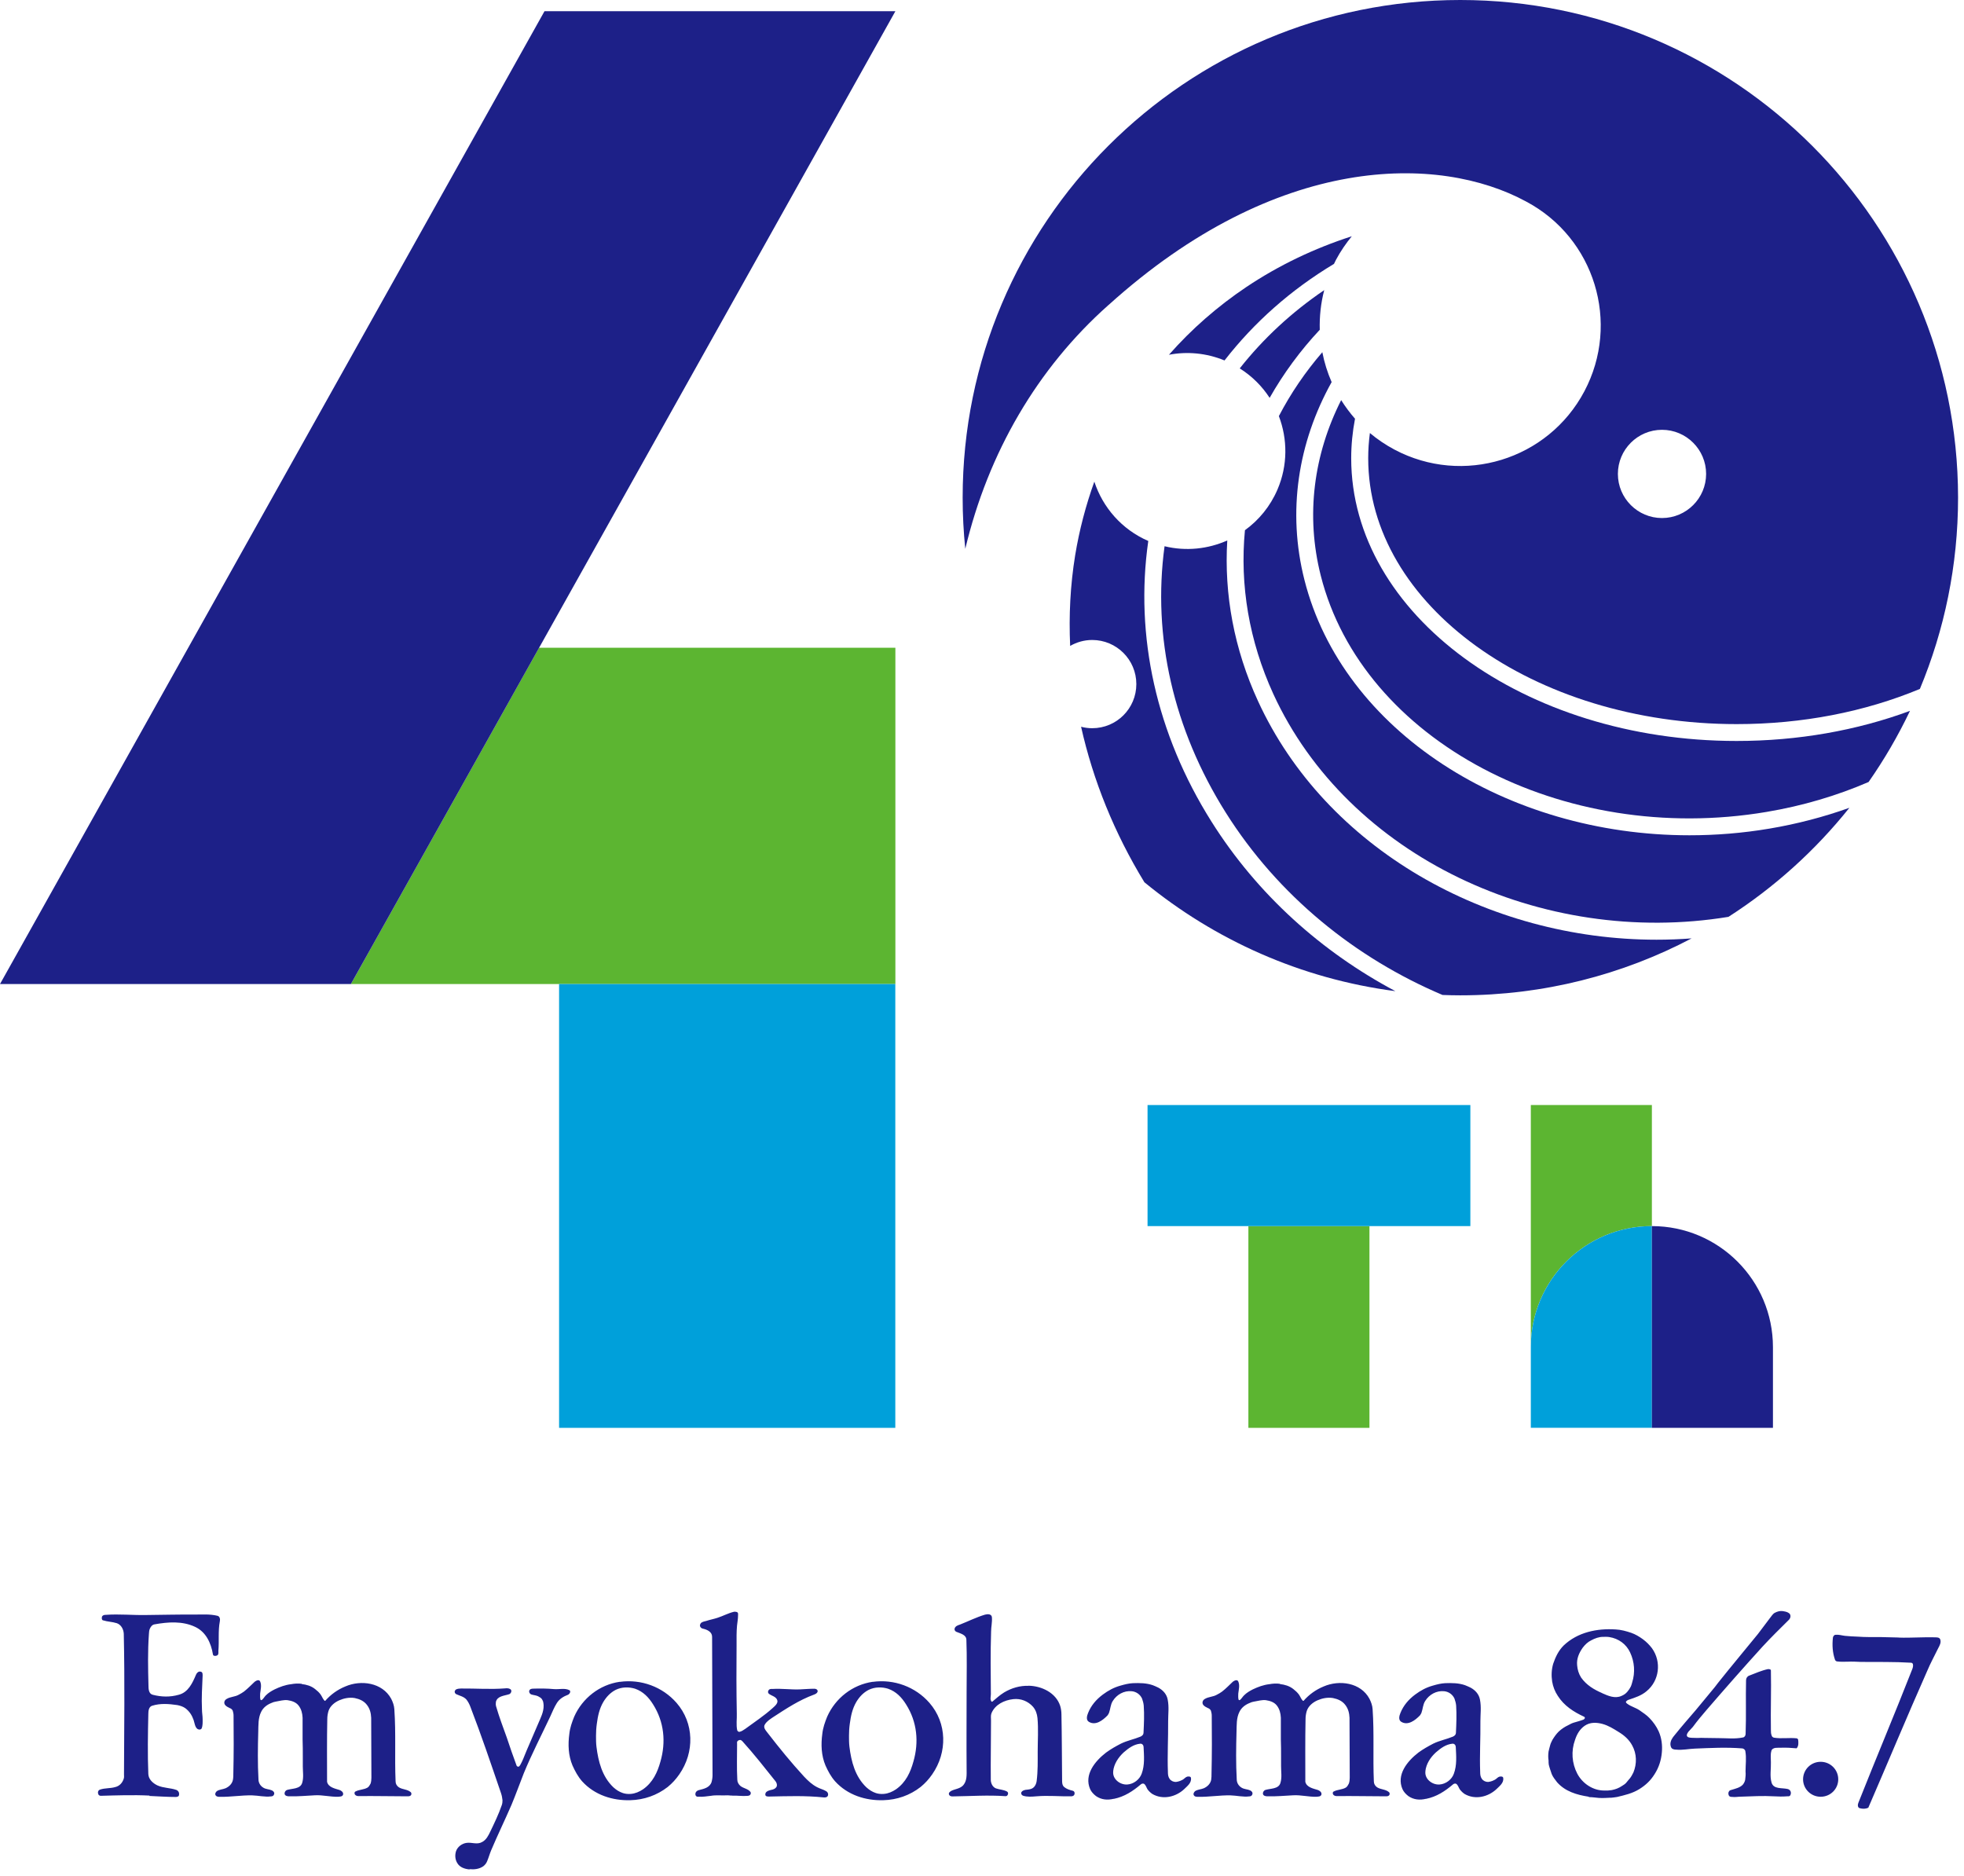 <svg width="268" height="256" viewBox="0 0 268 256" fill="none" xmlns="http://www.w3.org/2000/svg">
<path d="M194.58 245.47C196.04 245.18 197.18 244.42 198.29 243.48C198.4 243.39 198.58 243.34 198.72 243.42C198.98 243.62 199.03 243.93 199.21 244.19C199.41 244.44 199.61 244.64 199.87 244.81C201.3 245.63 203.04 245.21 204.18 244.16C204.61 243.73 205.24 243.28 205.12 242.6C205.09 242.4 204.83 242.4 204.63 242.43C204.43 242.49 204.29 242.63 204.12 242.77C203.98 242.88 203.81 242.94 203.64 243.02C203.47 243.08 203.27 243.14 203.07 243.16C202.73 243.16 202.41 243.02 202.21 242.74C202.01 242.46 201.98 242.14 201.98 241.83C201.89 239.5 202.04 237.2 202.01 234.87C202.01 233.88 202.15 232.94 201.95 231.92C201.81 231.18 201.32 230.65 200.69 230.3C200.43 230.16 200.17 230.07 199.92 229.96C199.04 229.65 198.12 229.65 197.21 229.68C196.64 229.71 196.07 229.85 195.5 230.02C194.61 230.27 193.87 230.67 193.1 231.24C192.19 231.92 191.5 232.74 191.1 233.74C190.93 234.14 190.79 234.71 191.22 234.96C192.13 235.5 193.1 234.76 193.76 234.08C193.85 233.97 193.9 233.85 193.96 233.74C194.16 233.2 194.16 232.6 194.47 232.12C195.01 231.24 196.01 230.67 197.07 230.78C197.67 230.84 198.21 231.21 198.47 231.78C198.58 232.09 198.67 232.41 198.7 232.74C198.78 233.99 198.73 235.21 198.67 236.46C198.67 236.69 198.5 236.86 198.27 236.97C197.38 237.34 196.44 237.51 195.58 237.93C194.87 238.3 194.21 238.67 193.55 239.15C192.01 240.34 190.52 242.19 191.38 244.15C191.55 244.52 191.84 244.83 192.18 245.09C192.92 245.6 193.75 245.66 194.58 245.46V245.47ZM194.5 241.69C194.61 240.7 195.18 239.82 195.93 239.13C196.59 238.56 197.29 238.03 198.19 237.94C198.48 237.91 198.65 238.17 198.65 238.4C198.71 239.62 198.82 240.87 198.39 242.03C198.11 242.83 197.3 243.45 196.42 243.51C195.42 243.57 194.36 242.74 194.51 241.69H194.5ZM151.98 245.47C153.43 245.18 154.58 244.42 155.69 243.48C155.8 243.39 155.97 243.34 156.12 243.42C156.38 243.62 156.43 243.93 156.6 244.19C156.8 244.44 157 244.64 157.26 244.81C158.69 245.63 160.43 245.21 161.57 244.16C162 243.73 162.63 243.28 162.51 242.6C162.48 242.4 162.23 242.4 162.02 242.43C161.82 242.49 161.68 242.63 161.51 242.77C161.37 242.88 161.2 242.94 161.03 243.02C160.86 243.08 160.66 243.14 160.46 243.16C160.12 243.16 159.8 243.02 159.6 242.74C159.4 242.46 159.37 242.14 159.37 241.83C159.28 239.5 159.42 237.2 159.4 234.87C159.4 233.88 159.54 232.94 159.34 231.92C159.2 231.18 158.71 230.65 158.08 230.3C157.82 230.16 157.57 230.07 157.31 229.96C156.42 229.65 155.51 229.65 154.6 229.68C154.03 229.71 153.46 229.85 152.88 230.02C151.99 230.27 151.25 230.67 150.48 231.24C149.57 231.92 148.88 232.74 148.48 233.74C148.31 234.14 148.17 234.71 148.59 234.96C149.51 235.5 150.47 234.76 151.13 234.08C151.22 233.97 151.27 233.85 151.33 233.74C151.53 233.2 151.53 232.6 151.84 232.12C152.38 231.24 153.38 230.67 154.44 230.78C155.04 230.84 155.58 231.21 155.84 231.78C155.95 232.09 156.04 232.41 156.07 232.74C156.16 233.99 156.1 235.21 156.04 236.46C156.04 236.69 155.87 236.86 155.64 236.97C154.76 237.34 153.81 237.51 152.96 237.93C152.24 238.3 151.59 238.67 150.93 239.15C149.39 240.34 147.9 242.19 148.76 244.15C148.93 244.52 149.22 244.83 149.56 245.09C150.3 245.6 151.13 245.66 151.96 245.46L151.98 245.47ZM151.9 241.69C152.01 240.7 152.59 239.82 153.33 239.13C153.99 238.56 154.69 238.03 155.59 237.94C155.88 237.91 156.05 238.17 156.05 238.4C156.11 239.62 156.22 240.87 155.79 242.03C155.5 242.83 154.7 243.45 153.82 243.51C152.82 243.57 151.76 242.74 151.91 241.69H151.9ZM219.8 245.32C220.08 245.29 220.37 245.26 220.66 245.21C221.74 244.95 222.74 244.73 223.71 244.13C224.57 243.59 225.23 242.97 225.77 242.11C226.37 241.18 226.68 240.18 226.77 239.13C226.86 238.17 226.74 237.17 226.34 236.26C226.03 235.58 225.6 234.98 225.08 234.44C224.68 234.02 224.22 233.73 223.74 233.39C223.2 233.02 222.6 232.89 222.08 232.51C221.97 232.43 221.82 232.31 221.88 232.2C221.97 232.06 222.14 231.97 222.31 231.92C223.14 231.64 223.97 231.38 224.68 230.78C226.42 229.36 226.76 226.78 225.42 224.91C225.05 224.43 224.68 224.06 224.19 223.69C223.68 223.32 223.16 223.01 222.59 222.81C221.9 222.58 221.19 222.38 220.48 222.35C217.94 222.18 215.28 222.72 213.37 224.54C212.66 225.25 212.26 226.1 211.94 227.04C211.71 227.84 211.68 228.63 211.8 229.45C211.92 230.16 212.17 230.81 212.57 231.41C213.43 232.77 214.74 233.6 216.14 234.25C216.37 234.37 216.25 234.56 216.08 234.65C215.65 234.82 215.2 234.93 214.74 235.07C214.48 235.15 214.26 235.27 214 235.41C213.51 235.64 213.09 235.92 212.69 236.29C212.35 236.63 212.09 237 211.83 237.43C211.72 237.66 211.6 237.88 211.54 238.11C211.46 238.42 211.37 238.71 211.31 239.01C211.25 239.44 211.25 239.84 211.31 240.23C211.31 240.43 211.31 240.6 211.34 240.8C211.45 241.26 211.6 241.65 211.74 242.08C211.91 242.5 212.2 242.84 212.48 243.21C213.59 244.46 215.16 244.92 216.76 245.17C216.79 245.2 216.85 245.23 216.87 245.23C217.3 245.23 217.76 245.31 218.18 245.34C218.72 245.37 219.24 245.34 219.78 245.31L219.8 245.32ZM218.63 231.04C217.52 230.56 216.49 229.96 215.75 228.91C215.41 228.37 215.26 227.83 215.21 227.24C215.12 226.36 215.46 225.56 215.98 224.83C216.3 224.41 216.67 224.06 217.12 223.84C217.64 223.56 218.18 223.36 218.75 223.36C219.04 223.36 219.32 223.34 219.61 223.39C220.87 223.59 221.92 224.36 222.44 225.49C223.04 226.77 223.15 228.22 222.72 229.58C222.69 229.72 222.63 229.89 222.58 230.03C222.52 230.2 222.41 230.34 222.32 230.51C222.23 230.63 222.15 230.74 222.06 230.85C221.83 231.13 221.55 231.3 221.26 231.42C220.38 231.82 219.46 231.42 218.63 231.05V231.04ZM218.89 244.33C217.38 244.33 215.95 243.39 215.23 242.03C214.49 240.61 214.37 238.94 214.92 237.43C215.17 236.66 215.55 235.98 216.23 235.5C216.97 234.99 217.83 235.02 218.66 235.24C219.49 235.47 220.15 235.89 220.89 236.35C221.63 236.8 222.29 237.37 222.72 238.17C223.35 239.31 223.38 240.67 222.89 241.86C222.75 242.14 222.6 242.43 222.4 242.68C222.26 242.85 222.12 242.99 221.97 243.19C221.8 243.42 221.57 243.56 221.34 243.7C220.88 244.01 220.46 244.16 219.94 244.27C219.57 244.33 219.22 244.35 218.88 244.33H218.89ZM241.34 227.78C241.48 227.75 241.65 227.81 241.65 227.95C241.71 230.65 241.6 233.37 241.65 236.07C241.65 236.32 241.65 236.58 241.76 236.84C241.79 236.98 241.93 237.09 242.08 237.12C243.14 237.29 244.14 237.09 245.19 237.21C245.25 237.23 245.33 237.3 245.36 237.35C245.42 237.77 245.45 238.26 245.16 238.57C244.45 238.51 243.73 238.46 243.02 238.49C242.79 238.49 242.53 238.49 242.28 238.51C242.02 238.54 241.76 238.68 241.71 238.94C241.57 239.45 241.65 239.96 241.65 240.47C241.68 241.41 241.48 242.34 241.74 243.25C242.02 244.19 243.17 243.93 243.97 244.13C244.37 244.25 244.48 244.67 244.28 245.01C244.17 245.15 243.99 245.12 243.85 245.12C243.25 245.17 242.68 245.15 242.08 245.12C240.57 245.03 239.02 245.12 237.51 245.17C237.14 245.17 236.74 245.26 236.37 245.2C236.23 245.2 236.06 245.2 235.94 245.06C235.83 244.86 235.8 244.63 235.94 244.43C236.02 244.29 236.2 244.26 236.31 244.23C236.85 244.06 237.4 243.95 237.8 243.55C237.97 243.35 238.09 243.12 238.14 242.87C238.19 242.47 238.23 242.1 238.19 241.73C238.19 240.79 238.33 239.89 238.16 238.95C238.13 238.75 237.9 238.58 237.71 238.58C235.57 238.41 233.42 238.52 231.28 238.61C230.42 238.64 229.59 238.84 228.74 238.75C228.54 238.75 228.34 238.72 228.17 238.61C228 238.47 227.97 238.27 227.94 238.07C227.91 237.56 228.2 237.13 228.54 236.74C229.48 235.57 230.4 234.52 231.37 233.39C232.28 232.31 233.08 231.31 234 230.21C234.57 229.44 235.14 228.79 235.74 228.02C237.14 226.29 238.45 224.73 239.88 222.97C240.45 222.23 240.94 221.55 241.51 220.81C241.74 220.53 241.91 220.21 242.2 220.07C242.52 219.9 242.86 219.81 243.2 219.84C243.51 219.89 243.83 219.92 244.11 220.12C244.43 220.35 244.34 220.77 244.14 221C242.88 222.25 241.71 223.39 240.51 224.69C237.86 227.61 235.43 230.37 232.86 233.35C232.2 234.12 231.61 234.82 231 235.65C230.8 235.88 230.6 236.08 230.4 236.3C230.23 236.53 230.03 236.87 230.34 237.04C230.66 237.18 231 237.12 231.34 237.15C231.71 237.18 232.05 237.12 232.43 237.15C233.14 237.15 233.89 237.18 234.6 237.18C235.69 237.18 236.71 237.32 237.83 237.09C238.06 237.06 238.2 236.83 238.2 236.6C238.29 234.16 238.2 231.72 238.26 229.28C238.26 229 238.43 228.74 238.69 228.65C239.58 228.31 240.38 227.94 241.35 227.74L241.34 227.78ZM259.07 223.46C260.76 223.52 262.47 223.37 264.16 223.43C264.39 223.43 264.67 223.46 264.76 223.72C264.9 224.14 264.68 224.54 264.48 224.91C263.97 225.96 263.42 226.95 262.97 228.03C260.2 234.28 257.63 240.47 254.94 246.68C254.57 246.85 254.17 246.85 253.77 246.74C253.46 246.66 253.48 246.23 253.6 245.97C256.03 239.84 258.54 233.9 260.94 227.77C261.03 227.54 261.08 227.32 261.03 227.09C261 226.97 260.89 226.89 260.77 226.89C258.49 226.75 256.23 226.8 253.94 226.78C253.31 226.75 252.71 226.72 252.08 226.75C251.63 226.75 251.19 226.78 250.74 226.72C250.6 226.72 250.46 226.64 250.4 226.49C250.06 225.52 250 224.5 250.11 223.48C250.14 223.28 250.28 223.08 250.48 223.08C250.91 223.03 251.31 223.17 251.74 223.22C252.31 223.28 252.88 223.31 253.46 223.33C254.52 223.41 255.57 223.39 256.63 223.39C257.46 223.42 258.26 223.42 259.09 223.45L259.07 223.46ZM246.04 242.8C246.04 241.48 247.11 240.41 248.44 240.41C249.77 240.41 250.84 241.48 250.84 242.8C250.84 244.12 249.77 245.18 248.44 245.18C247.11 245.18 246.04 244.11 246.04 242.8ZM174.65 229.8C175.31 229.88 175.93 230.05 176.48 230.48C176.77 230.71 177.02 230.93 177.25 231.24C177.45 231.53 177.54 231.84 177.79 232.09H177.88C178.65 231.21 179.57 230.56 180.62 230.13C182.76 229.2 185.68 229.59 186.87 231.81C187.1 232.26 187.27 232.74 187.3 233.23C187.53 236.52 187.33 239.79 187.47 243.08C187.47 243.42 187.64 243.71 187.93 243.9C188.44 244.21 189.1 244.16 189.53 244.55C189.67 244.66 189.67 244.92 189.5 245.03C189.39 245.12 189.21 245.12 189.1 245.12C186.87 245.12 184.64 245.06 182.42 245.09C182.22 245.09 182.02 245.03 181.91 244.86C181.83 244.71 181.85 244.52 182 244.46C182.54 244.18 183.14 244.23 183.66 243.92C183.86 243.78 183.95 243.58 184.06 243.38C184.15 243.13 184.18 242.84 184.18 242.59C184.15 239.86 184.18 237.14 184.15 234.41C184.12 233.76 183.98 233.16 183.55 232.62C183.15 232.11 182.58 231.85 181.89 231.71C181.15 231.59 180.43 231.74 179.78 232.02C179.15 232.3 178.55 232.78 178.32 233.46C178.21 233.83 178.15 234.2 178.15 234.57C178.09 237.43 178.12 240.28 178.12 243.14C178.29 243.88 179.15 244.05 179.81 244.25C180.06 244.33 180.38 244.56 180.32 244.87C180.23 245.18 179.89 245.15 179.64 245.18C178.58 245.21 177.53 244.92 176.47 244.98C175.3 245.04 174.13 245.15 172.96 245.12C172.7 245.12 172.36 245.06 172.33 244.75C172.33 244.55 172.44 244.35 172.64 244.26C173.35 244.03 174.47 244.15 174.72 243.3C174.95 242.56 174.81 241.79 174.81 241.03V239.73C174.81 238.93 174.81 238.17 174.78 237.37V234.39C174.75 233.79 174.61 233.22 174.24 232.74C173.87 232.26 173.3 232.09 172.73 232C172.19 231.94 171.65 232.11 171.1 232.2C170.9 232.23 170.73 232.29 170.56 232.37C169.96 232.6 169.42 232.99 169.13 233.59C168.7 234.44 168.76 235.41 168.73 236.32C168.67 238.48 168.64 240.64 168.76 242.8C168.76 243.25 168.99 243.68 169.42 243.94C169.79 244.17 170.22 244.14 170.59 244.31C170.79 244.4 170.96 244.59 170.9 244.82C170.84 245.05 170.67 245.13 170.47 245.13C169.61 245.24 168.76 245.01 167.9 244.99C166.44 244.96 164.96 245.22 163.5 245.19C163.3 245.19 163.01 245.19 162.9 244.96C162.79 244.76 162.93 244.56 163.07 244.42C163.44 244.17 163.87 244.19 164.27 244.02C164.75 243.8 165.15 243.43 165.27 242.89C165.32 242.58 165.32 242.29 165.32 242.01C165.38 239.37 165.38 236.73 165.35 234.09C165.35 233.86 165.29 233.63 165.24 233.44C165.15 233.24 164.98 233.13 164.81 233.07C164.58 232.95 164.38 232.87 164.21 232.67C163.98 232.39 164.1 232.02 164.38 231.85C164.92 231.51 165.52 231.57 166.06 231.25C166.29 231.13 166.55 230.99 166.77 230.82C167.32 230.39 167.74 229.94 168.23 229.48C168.46 229.31 168.83 229.14 168.97 229.45C169.2 229.96 169.03 230.56 168.97 231.1C168.97 231.35 168.94 231.61 169 231.89C169.03 232.01 169.14 232.03 169.23 231.95C169.43 231.78 169.54 231.56 169.75 231.35C170.12 230.98 170.52 230.75 170.95 230.53C171.66 230.19 172.41 229.91 173.21 229.82C173.69 229.73 174.18 229.7 174.67 229.77L174.65 229.8ZM41.17 229.8C41.83 229.88 42.45 230.05 42.99 230.48C43.28 230.71 43.54 230.93 43.76 231.24C43.96 231.53 44.05 231.84 44.3 232.09H44.38C45.15 231.21 46.07 230.56 47.12 230.13C49.26 229.2 52.17 229.59 53.38 231.81C53.61 232.26 53.78 232.74 53.81 233.23C54.04 236.52 53.84 239.79 53.98 243.08C53.98 243.42 54.15 243.71 54.44 243.9C54.95 244.21 55.61 244.16 56.04 244.55C56.18 244.66 56.18 244.92 56.01 245.03C55.89 245.12 55.72 245.12 55.61 245.12C53.38 245.12 51.15 245.06 48.93 245.09C48.73 245.09 48.53 245.03 48.42 244.86C48.34 244.71 48.36 244.52 48.51 244.46C49.05 244.18 49.65 244.23 50.17 243.92C50.37 243.78 50.45 243.58 50.57 243.38C50.65 243.13 50.68 242.84 50.68 242.59C50.65 239.86 50.68 237.14 50.65 234.41C50.62 233.76 50.48 233.16 50.05 232.62C49.65 232.11 49.08 231.85 48.4 231.71C47.66 231.59 46.94 231.74 46.29 232.02C45.66 232.3 45.06 232.78 44.83 233.46C44.72 233.83 44.66 234.2 44.66 234.57C44.6 237.43 44.63 240.28 44.63 243.14C44.8 243.88 45.66 244.05 46.31 244.25C46.57 244.33 46.88 244.56 46.82 244.87C46.74 245.18 46.39 245.15 46.14 245.18C45.08 245.21 44.03 244.92 42.97 244.98C41.8 245.04 40.63 245.15 39.46 245.12C39.2 245.12 38.86 245.06 38.83 244.75C38.83 244.55 38.94 244.35 39.14 244.26C39.85 244.03 40.97 244.15 41.23 243.3C41.46 242.56 41.32 241.79 41.32 241.03V239.73C41.32 238.93 41.32 238.17 41.29 237.37V234.39C41.26 233.79 41.12 233.22 40.75 232.74C40.38 232.26 39.81 232.09 39.24 232C38.7 231.94 38.15 232.11 37.61 232.2C37.41 232.23 37.24 232.29 37.07 232.37C36.47 232.6 35.93 232.99 35.64 233.59C35.21 234.44 35.27 235.41 35.24 236.32C35.18 238.48 35.15 240.64 35.27 242.8C35.27 243.25 35.5 243.68 35.93 243.94C36.3 244.17 36.73 244.14 37.1 244.31C37.3 244.4 37.47 244.59 37.41 244.82C37.35 245.05 37.18 245.13 36.98 245.13C36.12 245.24 35.27 245.01 34.41 244.99C32.95 244.96 31.47 245.22 30.01 245.19C29.81 245.19 29.53 245.19 29.41 244.96C29.3 244.76 29.44 244.56 29.58 244.42C29.95 244.17 30.38 244.19 30.78 244.02C31.26 243.8 31.66 243.43 31.78 242.89C31.84 242.58 31.84 242.29 31.84 242.01C31.9 239.37 31.9 236.73 31.87 234.09C31.87 233.86 31.81 233.63 31.76 233.44C31.67 233.24 31.5 233.13 31.33 233.07C31.1 232.95 30.9 232.87 30.73 232.67C30.5 232.39 30.61 232.02 30.9 231.85C31.44 231.51 32.04 231.57 32.59 231.25C32.82 231.13 33.07 230.99 33.3 230.82C33.84 230.39 34.27 229.94 34.76 229.48C34.99 229.31 35.36 229.14 35.5 229.45C35.73 229.96 35.56 230.56 35.5 231.1C35.5 231.35 35.47 231.61 35.53 231.89C35.56 232.01 35.67 232.03 35.76 231.95C35.96 231.78 36.07 231.56 36.27 231.35C36.64 230.98 37.04 230.75 37.47 230.53C38.18 230.19 38.93 229.91 39.73 229.82C40.21 229.73 40.7 229.7 41.19 229.77L41.17 229.8ZM140.38 230.03C142.15 230.07 144.09 230.99 144.67 232.78C144.78 233.15 144.84 233.55 144.84 233.94C144.9 236.93 144.9 239.93 144.93 242.92C144.93 243.23 144.93 243.6 145.21 243.85C145.55 244.13 145.95 244.25 146.38 244.36C146.61 244.42 146.69 244.65 146.61 244.87C146.55 245.04 146.38 245.1 146.21 245.12C144.61 245.15 143.04 244.98 141.41 245.12C140.81 245.17 140.18 245.23 139.58 245.03C139.38 244.94 139.29 244.72 139.38 244.55C139.5 244.35 139.72 244.29 139.92 244.24C140.2 244.21 140.46 244.19 140.72 244.1C141.18 243.93 141.4 243.47 141.46 243.02C141.63 241.66 141.6 240.35 141.6 239.01C141.6 237.48 141.71 235.97 141.57 234.44C141.51 233.87 141.34 233.36 140.97 232.91C140.29 232.14 139.29 231.74 138.26 231.86C137.03 232 135.78 232.6 135.29 233.79C135.17 234.1 135.23 234.44 135.23 234.78C135.23 237.51 135.17 240.2 135.2 242.93C135.23 243.39 135.46 243.87 135.91 244.04C136.4 244.21 136.94 244.21 137.42 244.47C137.56 244.56 137.59 244.72 137.53 244.87C137.47 245.04 137.33 245.12 137.19 245.1C134.79 244.93 132.45 245.1 130.08 245.13C129.85 245.16 129.54 245.1 129.48 244.82C129.45 244.59 129.65 244.48 129.82 244.37C130.33 244.12 130.93 244.09 131.36 243.69C131.99 243.07 131.9 242.16 131.9 241.34C131.87 237.85 131.9 234.32 131.9 230.83C131.9 228.47 131.96 226.14 131.87 223.79C131.87 223.05 131.04 222.91 130.47 222.66C130.3 222.57 130.21 222.38 130.27 222.2C130.38 221.89 130.7 221.78 130.98 221.69C132.15 221.23 133.21 220.69 134.41 220.33C134.75 220.24 135.29 220.21 135.35 220.67C135.41 221.35 135.24 222.01 135.24 222.66C135.15 225.5 135.18 228.34 135.21 231.18C135.21 231.52 135.07 231.89 135.3 232.2H135.41C135.96 231.75 136.41 231.32 137.01 230.95C138.04 230.33 139.18 230.01 140.35 230.04L140.38 230.03ZM84.58 229.49C81.81 229.89 79.47 231.73 78.35 234.26C78.04 235.03 77.78 235.76 77.69 236.59C77.49 238.07 77.55 239.55 78.12 240.91C78.46 241.67 78.86 242.42 79.43 243.07C81.12 244.94 83.6 245.73 86.03 245.65C87.86 245.6 89.63 245 91.12 243.84C91.75 243.32 92.23 242.79 92.69 242.13C94.8 239.1 94.72 235.12 92.32 232.37C90.41 230.18 87.49 229.1 84.58 229.5V229.49ZM86.69 230.45C87.75 230.82 88.52 231.61 89.12 232.58C90.63 234.96 90.89 237.72 90.12 240.38C89.72 241.83 89.09 243.22 87.75 244.16C87.24 244.5 86.69 244.74 86.09 244.79C85.72 244.82 85.35 244.79 85.01 244.68C84.5 244.51 84.1 244.25 83.7 243.89C82.16 242.42 81.64 240.37 81.39 238.35C81.33 237.86 81.33 237.35 81.33 236.87C81.33 236.33 81.36 235.79 81.44 235.22C81.58 234.17 81.78 233.18 82.33 232.24C82.76 231.53 83.3 230.96 84.02 230.59C84.85 230.19 85.82 230.17 86.7 230.45H86.69ZM119.1 229.49C116.33 229.89 113.99 231.73 112.87 234.26C112.56 235.03 112.3 235.76 112.21 236.59C112.01 238.07 112.07 239.55 112.64 240.91C112.98 241.67 113.38 242.42 113.95 243.07C115.64 244.94 118.12 245.73 120.55 245.65C122.38 245.6 124.15 245 125.63 243.84C126.26 243.32 126.74 242.79 127.2 242.13C129.31 239.1 129.23 235.12 126.83 232.37C124.92 230.18 122 229.1 119.09 229.5L119.1 229.49ZM121.21 230.45C122.27 230.82 123.04 231.61 123.64 232.58C125.15 234.96 125.41 237.72 124.64 240.38C124.24 241.83 123.61 243.22 122.27 244.16C121.76 244.5 121.22 244.74 120.61 244.79C120.24 244.82 119.87 244.79 119.53 244.68C119.02 244.51 118.62 244.25 118.22 243.89C116.68 242.42 116.16 240.37 115.91 238.35C115.85 237.86 115.85 237.35 115.85 236.87C115.85 236.33 115.88 235.79 115.96 235.22C116.1 234.17 116.3 233.18 116.85 232.24C117.28 231.53 117.82 230.96 118.54 230.59C119.37 230.19 120.34 230.17 121.22 230.45H121.21ZM64.1 255.1C63.41 255.04 62.73 254.82 62.38 254.2C62.1 253.71 62.07 253.18 62.21 252.66C62.41 252.01 63.04 251.55 63.69 251.47C64.4 251.38 65.12 251.75 65.8 251.35C66.34 251.07 66.63 250.5 66.89 249.96C67.46 248.77 68.03 247.6 68.46 246.35C68.55 246.12 68.57 245.89 68.57 245.67C68.54 245.36 68.48 245.02 68.37 244.7C67 240.7 65.69 236.8 64.17 232.86C64.05 232.55 63.88 232.21 63.65 231.92C63.28 231.5 62.74 231.41 62.25 231.18C62.11 231.1 62.02 230.95 62.05 230.78C62.11 230.67 62.14 230.58 62.25 230.53C62.45 230.44 62.68 230.41 62.91 230.41C64.91 230.39 66.91 230.55 68.93 230.39C69.16 230.36 69.42 230.36 69.64 230.5C69.9 230.67 69.75 231.07 69.5 231.18C68.84 231.41 67.87 231.41 67.67 232.23C67.64 232.43 67.64 232.65 67.7 232.86C68.13 234.34 68.64 235.67 69.16 237.12C69.59 238.4 70.02 239.68 70.5 240.95C70.56 241.06 70.73 241.12 70.84 241.04C71.04 240.84 71.1 240.59 71.24 240.36C71.47 239.88 71.64 239.37 71.87 238.85C72.38 237.66 72.9 236.47 73.41 235.27C73.75 234.45 74.21 233.62 74.18 232.71C74.18 232.57 74.15 232.4 74.12 232.23C74.09 232.09 74 231.97 73.95 231.86C73.81 231.66 73.61 231.58 73.41 231.46C73.1 231.32 72.78 231.32 72.47 231.21C72.3 231.12 72.18 230.95 72.21 230.75C72.24 230.63 72.3 230.55 72.41 230.49C72.5 230.46 72.61 230.43 72.69 230.43C73.66 230.4 74.63 230.4 75.6 230.49C76.31 230.55 77.06 230.32 77.68 230.63C77.94 230.75 77.77 231.14 77.51 231.26C76.91 231.49 76.37 231.8 76 232.37C75.6 233 75.37 233.62 75.08 234.24C73.85 236.85 72.57 239.32 71.48 241.96C70.91 243.41 70.39 244.86 69.79 246.3C68.88 248.4 67.91 250.39 67.02 252.49C66.82 252.97 66.68 253.48 66.48 253.96C66.37 254.24 66.2 254.47 65.94 254.67C65.37 255.06 64.71 255.12 64.06 255.06L64.1 255.1ZM20.4 245.02C18.17 244.91 15.97 244.99 13.74 245.05C13.68 245.05 13.6 245.02 13.54 244.99C13.43 244.93 13.4 244.79 13.37 244.68C13.34 244.45 13.46 244.25 13.66 244.2C14.35 243.97 15.03 244.06 15.72 243.86C16.32 243.72 16.72 243.26 16.89 242.7C16.95 242.5 16.92 242.33 16.92 242.13C16.95 235.75 17.03 229.36 16.89 222.94C16.86 222.34 16.55 221.72 15.95 221.5C15.32 221.3 14.67 221.3 14.04 221.1C13.87 221.05 13.87 220.79 13.92 220.59C14.01 220.42 14.21 220.36 14.38 220.36C16.27 220.22 18.12 220.42 19.98 220.38C22.15 220.36 24.35 220.3 26.52 220.32C27.58 220.32 28.63 220.23 29.69 220.49C30 220.58 30.06 220.95 30 221.23C29.74 222.59 29.92 223.93 29.8 225.26C29.8 225.52 29.86 225.83 29.57 225.92C29.37 226 29.09 225.97 29.06 225.77C28.8 224.18 28.09 222.68 26.63 222C24.89 221.18 22.94 221.32 21.06 221.66C20.75 221.72 20.55 222 20.43 222.29C20.34 222.52 20.34 222.74 20.32 222.97C20.15 225.33 20.2 227.65 20.26 230.01C20.26 230.46 20.29 231.12 20.83 231.26C22.03 231.57 23.2 231.6 24.4 231.26C25.69 230.92 26.26 229.67 26.74 228.54C26.83 228.34 26.97 228.14 27.22 228.09C27.33 228.09 27.48 228.12 27.56 228.2C27.65 228.32 27.65 228.48 27.65 228.63C27.59 230.16 27.48 231.72 27.56 233.26C27.56 233.71 27.65 234.14 27.65 234.59C27.65 235.01 27.68 235.47 27.51 235.87C27.45 235.95 27.34 236.01 27.25 236.01C26.62 236.01 26.59 235.19 26.42 234.71C26.19 234.05 25.85 233.52 25.28 233.09C24.94 232.86 24.59 232.75 24.19 232.67C23.02 232.5 21.88 232.41 20.76 232.76C20.3 232.9 20.24 233.47 20.24 233.9C20.18 236.62 20.13 239.35 20.24 242.08C20.27 242.79 20.84 243.33 21.5 243.64C22.33 244.01 23.24 243.95 24.1 244.26C24.33 244.37 24.47 244.6 24.44 244.86C24.44 244.95 24.41 245.06 24.33 245.12C24.22 245.18 24.13 245.21 24.02 245.21C22.82 245.21 21.59 245.12 20.39 245.07L20.4 245.02ZM99.91 245.02C99.63 245.03 99.37 244.96 99.08 244.99C98.39 245.02 97.71 244.93 97.02 245.05C96.45 245.11 95.91 245.22 95.34 245.17C95.23 245.17 95.11 245.19 95.03 245.12C94.91 245.03 94.89 244.92 94.89 244.81C94.89 244.53 95.12 244.32 95.38 244.27C96.06 244.1 96.84 243.93 97.09 243.19C97.18 242.88 97.23 242.54 97.23 242.23C97.2 235.93 97.2 229.65 97.17 223.35C97.17 222.7 96.54 222.38 95.91 222.24C95.71 222.21 95.54 222.04 95.51 221.84C95.51 221.7 95.57 221.56 95.68 221.44C95.88 221.3 96.14 221.24 96.37 221.19C96.88 221.02 97.4 220.93 97.91 220.76C98.68 220.51 99.34 220.14 100.14 219.94C100.28 219.91 100.4 219.94 100.54 219.97C100.77 220.06 100.71 220.28 100.71 220.45C100.71 220.9 100.62 221.36 100.57 221.84C100.49 222.72 100.51 223.57 100.51 224.45C100.48 227.58 100.48 230.7 100.54 233.82C100.57 234.59 100.43 235.35 100.6 236.12C100.66 236.23 100.77 236.35 100.92 236.32C101.2 236.26 101.43 236.09 101.69 235.92C103 234.95 104.23 234.16 105.43 233.08C105.77 232.77 106.26 232.37 106.03 231.92C105.83 231.49 105.28 231.41 104.91 231.12C104.77 230.98 104.77 230.81 104.88 230.64C105.02 230.44 105.22 230.47 105.42 230.47C106.68 230.39 107.91 230.58 109.16 230.53C109.82 230.5 110.47 230.44 111.13 230.44C111.36 230.44 111.64 230.58 111.56 230.87C111.48 231.07 111.25 231.18 111.08 231.24C109.02 232 107.31 233.14 105.43 234.36C105.03 234.64 104.66 234.87 104.4 235.27C104.09 235.7 104.46 236.09 104.72 236.43C106.37 238.56 107.92 240.47 109.72 242.43C110.26 243 110.8 243.51 111.49 243.87C111.92 244.1 112.35 244.18 112.77 244.44C112.97 244.58 113.06 244.81 112.97 245.04C112.86 245.27 112.6 245.29 112.4 245.27C109.91 245.01 107.49 245.1 105.03 245.15C104.8 245.15 104.46 245.18 104.43 244.9C104.4 244.39 105.03 244.3 105.46 244.19C105.72 244.1 105.95 243.96 106.01 243.68C106.04 243.45 105.95 243.23 105.81 243.05C104.29 241.15 102.92 239.39 101.3 237.6C101.22 237.54 101.16 237.46 101.04 237.43C100.87 237.43 100.7 237.49 100.61 237.63C100.55 237.72 100.58 237.86 100.58 237.94C100.58 239.59 100.52 241.21 100.61 242.86C100.61 243.17 100.78 243.49 101.04 243.71C101.47 244.05 102.07 244.08 102.41 244.53C102.5 244.67 102.44 244.87 102.3 244.98C102.18 245.04 102.07 245.06 101.96 245.06C101.27 245.12 100.62 245 99.93 245.03L99.91 245.02Z" fill="#1D2088"/>
<path d="M47.88 134.28L73.56 88.39H122.18V134.28H47.88Z" fill="#5CB531"/>
<path d="M47.88 134.28H0L74.3 1.53H122.18L47.88 134.28Z" fill="#1D2088"/>
<path d="M122.17 134.28H76.29V194.84H122.17V134.28Z" fill="#00A0DA"/>
<path d="M186.87 167.31H170.35V194.84H186.87V167.31Z" fill="#5CB531"/>
<path d="M156.59 150.79V167.31H200.64V150.79H156.59Z" fill="#00A0DA"/>
<path d="M225.41 167.31V150.79H208.89V183.82C208.89 174.7 216.29 167.31 225.41 167.31Z" fill="#5CB531"/>
<path d="M225.41 167.31C216.29 167.31 208.9 174.7 208.89 183.82V194.83H225.41V167.3V167.31Z" fill="#00A0DA"/>
<path d="M241.93 194.84H225.41V167.31C234.53 167.31 241.93 174.71 241.93 183.83V194.84Z" fill="#1D2088"/>
<path d="M173.25 54.29C175.14 50.96 177.43 47.84 180.09 45C180.04 43.2 180.23 41.38 180.7 39.59C176.26 42.6 172.38 46.2 169.17 50.27C170.84 51.32 172.22 52.7 173.25 54.29Z" fill="#1D2088"/>
<path d="M158.91 74.54C157.24 86.85 160.11 99.52 167.26 110.88C174.41 122.24 184.95 130.73 196.84 135.77C197.64 135.8 198.45 135.82 199.26 135.82C210.66 135.82 221.4 133.01 230.83 128.05C229.23 128.17 227.63 128.23 226.04 128.23C203.02 128.23 180.9 115.8 171.66 95.66C168.41 88.59 167.02 81.12 167.47 73.75C164.84 74.92 161.84 75.25 158.92 74.54H158.91Z" fill="#1D2088"/>
<path d="M230.53 113.98C205.61 113.98 183.22 99.76 178 79.14C175.63 69.8 177.12 60.39 181.71 52.14C181.14 50.83 180.71 49.47 180.44 48.06C178.12 50.75 176.13 53.67 174.51 56.78C175.7 59.91 175.74 63.48 174.32 66.8C173.33 69.11 171.77 70.98 169.88 72.35C169.16 79.84 170.45 87.48 173.75 94.69C183.93 116.87 210.44 129.28 235.86 125.11C242.14 121.08 247.72 116.04 252.36 110.23C248.9 111.47 245.25 112.43 241.45 113.07C237.79 113.69 234.13 113.98 230.54 113.98H230.53Z" fill="#1D2088"/>
<path d="M184.38 62.54C184.38 60.72 184.56 58.92 184.9 57.14C184.2 56.34 183.57 55.49 183.01 54.6C179.26 62.02 178.14 70.32 180.23 78.56C185.92 101.03 213.21 115.49 241.07 110.79C246.01 109.96 250.67 108.57 254.98 106.71C257.12 103.65 259.01 100.4 260.63 97C253.39 99.68 245.34 101.11 236.97 101.11C207.97 101.11 184.38 83.8 184.38 62.53V62.54Z" fill="#1D2088"/>
<path d="M167.09 49.19C171.12 44 176.15 39.54 182.03 36.01C182.12 35.82 182.21 35.63 182.31 35.44C182.93 34.28 183.66 33.22 184.46 32.24C179.33 33.89 174.49 36.21 170.08 39.16C166.12 41.82 162.58 44.92 159.51 48.41C161.97 47.94 164.59 48.16 167.08 49.18L167.09 49.19Z" fill="#1D2088"/>
<path d="M149.33 65.72C148.17 68.95 147.28 72.31 146.71 75.79C146.05 79.85 145.84 83.99 146.03 88.14C146.92 87.63 147.94 87.33 149.04 87.33C152.36 87.33 155.06 90.02 155.06 93.35C155.06 96.68 152.37 99.37 149.04 99.37C148.51 99.37 148 99.3 147.52 99.17C149.16 106.49 152.06 113.68 156.16 120.39C165.74 128.26 177.51 133.57 190.41 135.25C180.38 129.92 171.58 122.08 165.31 112.11C157.79 100.16 154.83 86.79 156.69 73.82C153.05 72.24 150.48 69.23 149.33 65.73V65.72Z" fill="#1D2088"/>
<path d="M199.26 0C161.76 0 131.36 30.4 131.36 67.9C131.36 70.26 131.48 72.59 131.72 74.89C134.84 61.78 141.55 50.25 151.24 41.64L151.28 41.61C174.27 20.85 196.34 21.04 208.25 27.5C217.6 32.46 221.15 44.06 216.19 53.41C211.23 62.76 199.63 66.31 190.28 61.35C189.06 60.7 187.94 59.94 186.93 59.09C186.78 60.23 186.7 61.38 186.7 62.53C186.7 82.53 209.26 98.81 236.99 98.81C245.92 98.81 254.46 97.14 261.98 94.01C265.33 85.97 267.19 77.15 267.19 67.9C267.16 30.4 236.76 0 199.26 0ZM226.79 70.69C223.47 70.69 220.77 67.99 220.77 64.67C220.77 61.35 223.47 58.65 226.79 58.65C230.11 58.65 232.81 61.35 232.81 64.67C232.81 67.99 230.11 70.69 226.79 70.69Z" fill="#1D2088"/>
</svg>
